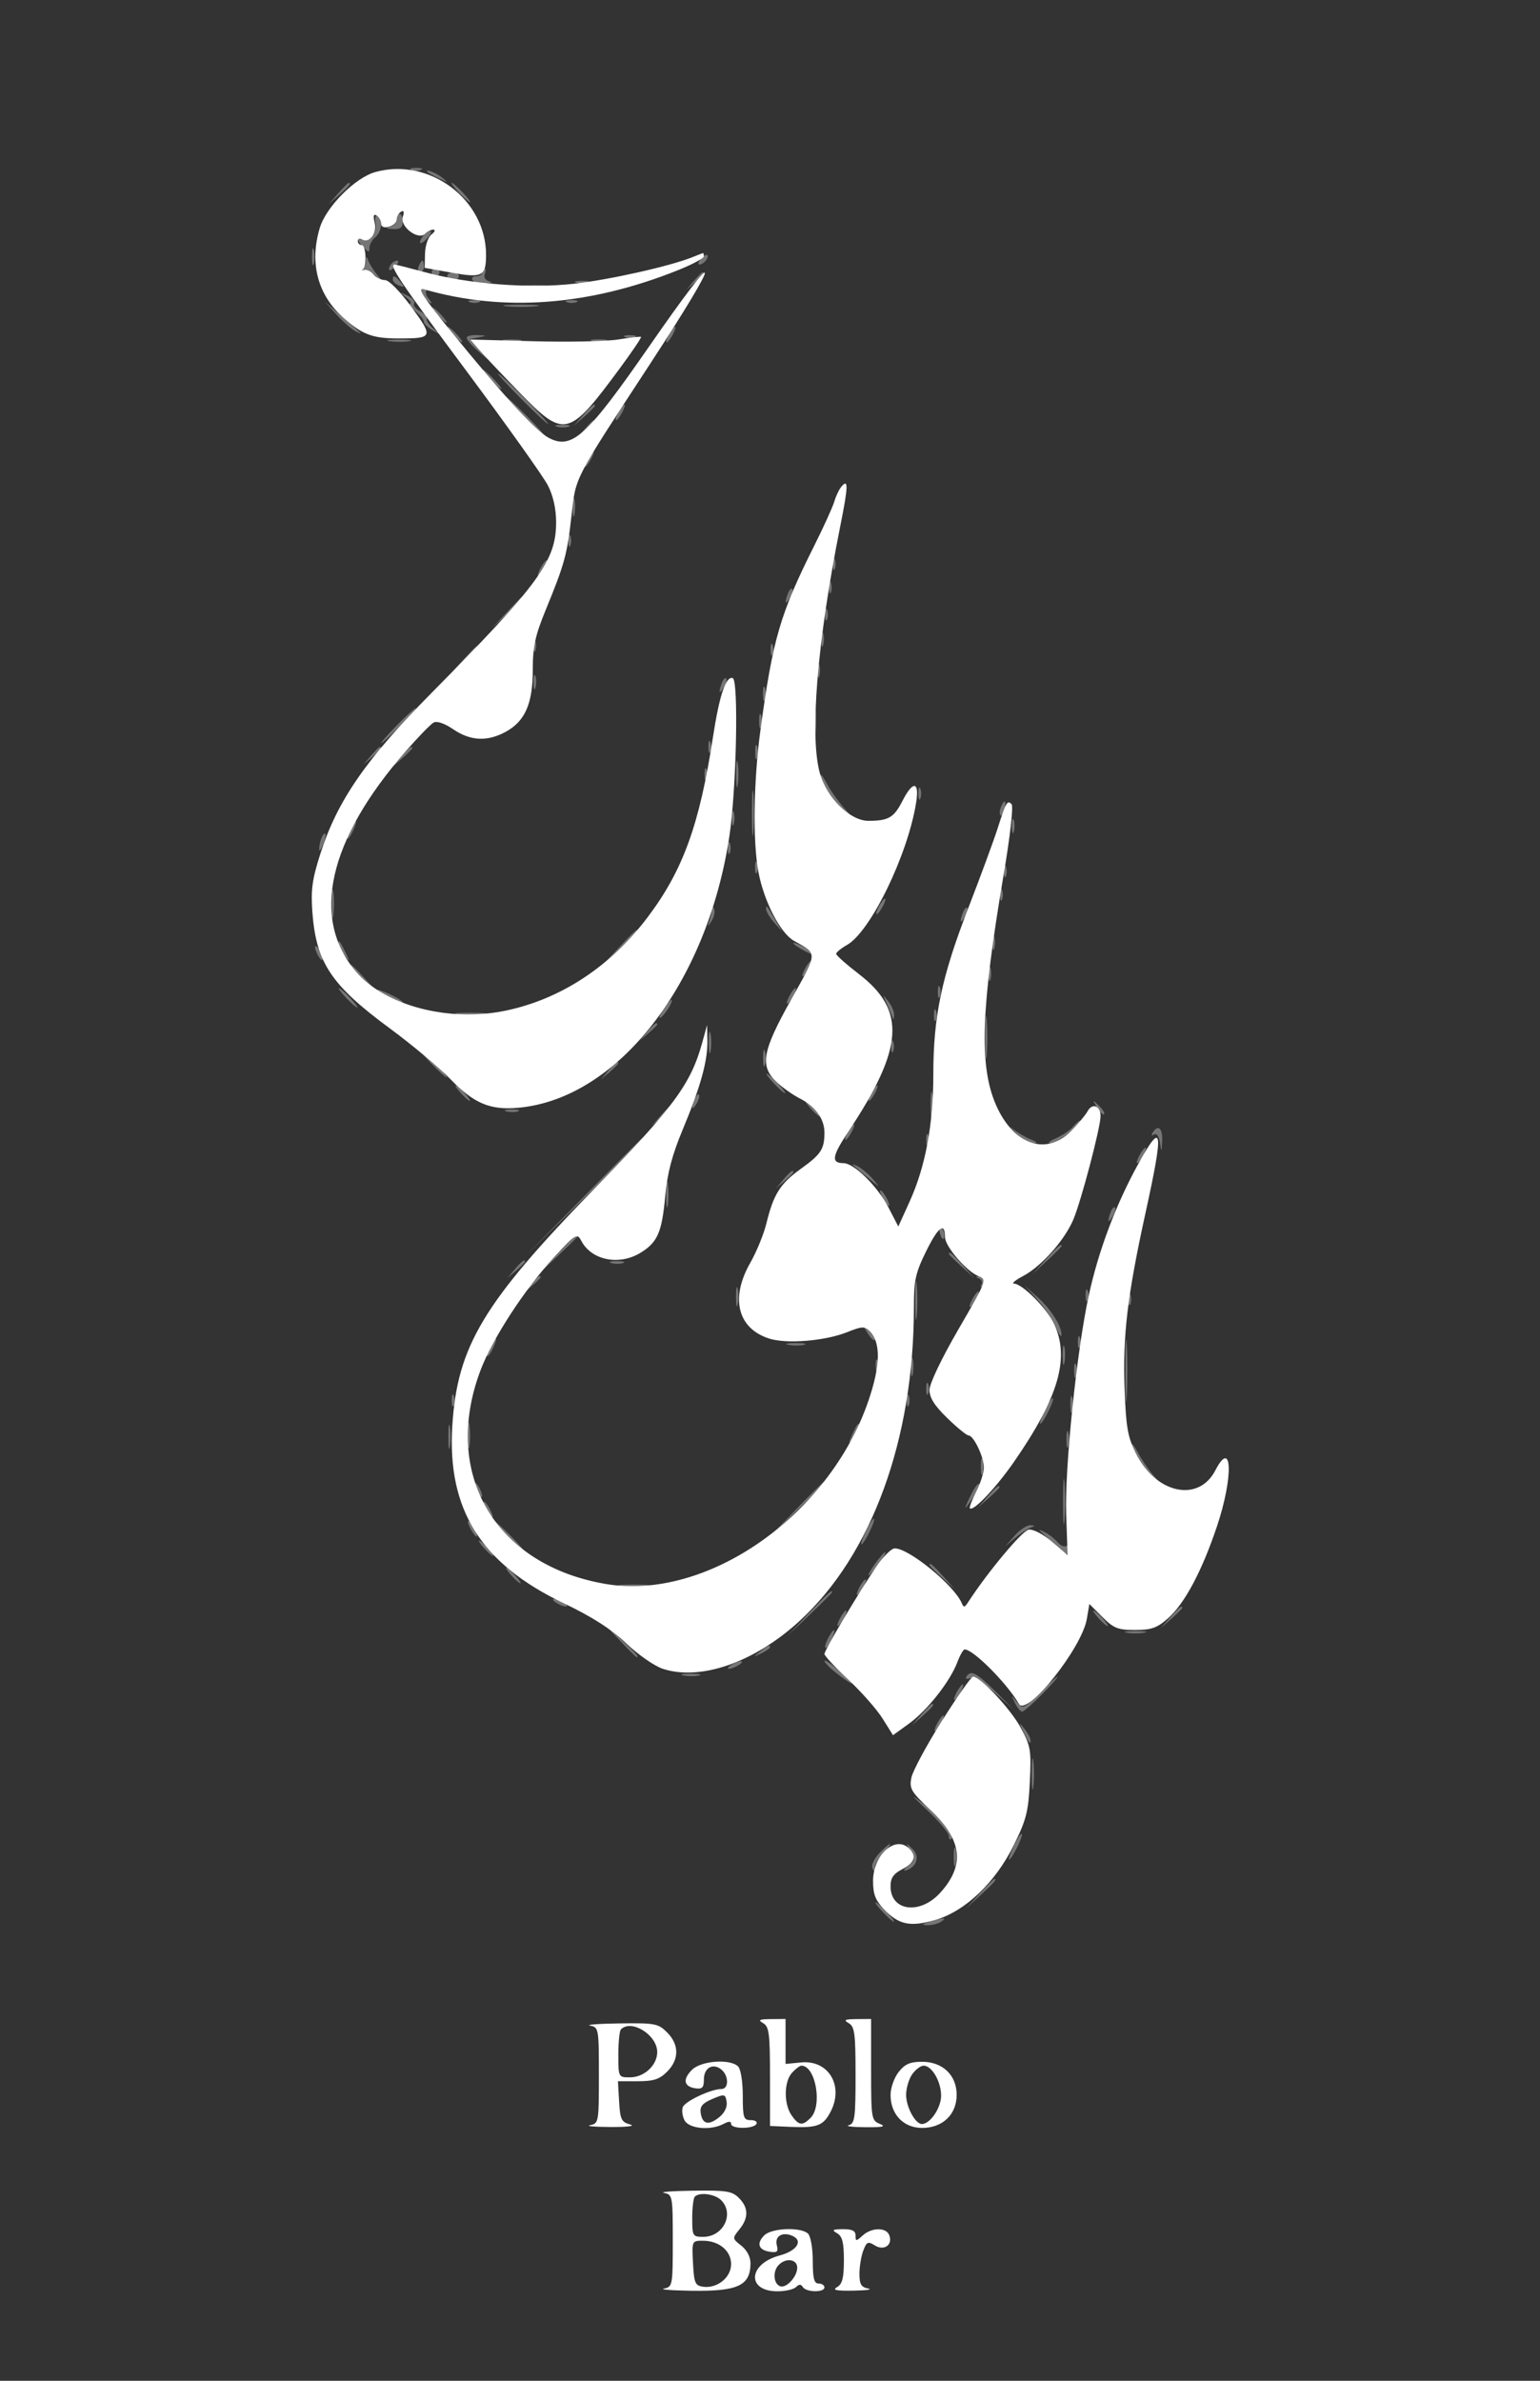 <svg xmlns="http://www.w3.org/2000/svg" width="396" height="612" viewBox="0 0 396 612" version="1.1"><rect x="0" y="0" width="396" height="612" fill="#333333" stroke="none"/><path d="M 105.750 43.662 C 106.438 43.940, 107.563 43.940, 108.250 43.662 C 108.938 43.385, 108.375 43.158, 107 43.158 C 105.625 43.158, 105.063 43.385, 105.750 43.662 M 110.083 44.365 C 110.313 44.565, 111.625 45.265, 113 45.920 C 115.357 47.042, 115.389 47.022, 113.559 45.555 C 111.966 44.279, 108.711 43.164, 110.083 44.365 M 86.924 49.750 L 84.500 52.500 87.250 50.076 C 89.820 47.810, 90.459 47, 89.674 47 C 89.495 47, 88.258 48.237, 86.924 49.750 M 118 49.500 C 119.292 50.875, 120.574 52, 120.849 52 C 121.124 52, 120.292 50.875, 119 49.500 C 117.708 48.125, 116.426 47, 116.151 47 C 115.876 47, 116.708 48.125, 118 49.500 M 96.560 57.359 C 97.028 59.937, 94.781 62.601, 93.044 61.527 C 91.489 60.566, 91.782 61.925, 93.500 63.643 C 94.786 64.929, 95 64.937, 95 63.694 C 95 62.897, 95.675 61.685, 96.500 61 C 98.175 59.610, 98.503 56.429, 97.063 55.539 C 96.539 55.215, 96.317 56.020, 96.560 57.359 M 102 56.427 C 102 57.211, 101.213 58.059, 100.250 58.311 C 99.080 58.616, 99.341 58.806, 101.036 58.884 C 102.943 58.971, 103.571 58.505, 103.571 57 C 103.571 55.900, 103.218 55, 102.786 55 C 102.354 55, 102 55.642, 102 56.427 M 109.183 60.217 C 108.532 60.867, 108 61.792, 108 62.271 C 108 62.751, 108.729 62.414, 109.619 61.524 C 110.510 60.633, 111.042 59.709, 110.802 59.469 C 110.563 59.229, 109.834 59.566, 109.183 60.217 M 80.232 66 C 80.232 67.925, 80.438 68.713, 80.689 67.750 C 80.941 66.787, 80.941 65.213, 80.689 64.250 C 80.438 63.288, 80.232 64.075, 80.232 66 M 180.211 66.601 C 179.501 67.370, 179.362 68, 179.902 68 C 180.940 68, 182.443 66.098, 181.850 65.534 C 181.658 65.351, 180.920 65.831, 180.211 66.601 M 94.079 67.167 C 94.036 68.083, 93.539 69.062, 92.975 69.342 C 92.411 69.621, 92.524 69.717, 93.225 69.555 C 93.926 69.394, 95.400 69.990, 96.500 70.880 C 98.430 72.443, 98.443 72.430, 96.880 70.500 C 95.990 69.400, 95.013 67.825, 94.709 67 C 94.257 65.768, 94.144 65.798, 94.079 67.167 M 100.459 68.067 C 99.433 69.727, 100.354 69.957, 101.789 68.399 C 102.499 67.630, 102.638 67, 102.098 67 C 101.559 67, 100.821 67.480, 100.459 68.067 M 107.638 68.500 C 107.322 69.325, 107.499 70, 108.031 70 C 108.564 70, 109 69.325, 109 68.500 C 109 67.675, 108.823 67, 108.607 67 C 108.391 67, 107.955 67.675, 107.638 68.500 M 111 70 C 111 70.550, 111.450 71, 112 71 C 112.550 71, 113 70.550, 113 70 C 113 69.450, 112.550 69, 112 69 C 111.450 69, 111 69.450, 111 70 M 124 70 C 124 70.550, 123.298 71, 122.441 71 C 121.584 71, 121.160 71.450, 121.500 72 C 121.840 72.550, 123.329 72.948, 124.809 72.884 C 126.397 72.816, 126.805 72.585, 125.805 72.321 C 124.821 72.062, 124.342 71.272, 124.662 70.437 C 124.966 69.647, 124.941 69, 124.607 69 C 124.273 69, 124 69.450, 124 70 M 115 71 C 115 71.550, 115.675 72, 116.500 72 C 117.325 72, 118 71.550, 118 71 C 118 70.450, 117.325 70, 116.500 70 C 115.675 70, 115 70.450, 115 71 M 178.405 72.250 L 176.500 74.500 178.750 72.595 C 180.864 70.805, 181.455 70, 180.655 70 C 180.465 70, 179.453 71.013, 178.405 72.250 M 101 71.893 C 101 72.384, 101.739 73.069, 102.641 73.416 C 104.014 73.943, 104.076 73.796, 103.019 72.523 C 101.579 70.788, 101 70.607, 101 71.893 M 148.269 72.693 C 149.242 72.947, 150.592 72.930, 151.269 72.656 C 151.946 72.382, 151.150 72.175, 149.500 72.195 C 147.850 72.215, 147.296 72.439, 148.269 72.693 M 135.264 73.718 C 136.784 73.947, 139.034 73.941, 140.264 73.704 C 141.494 73.467, 140.250 73.279, 137.500 73.286 C 134.750 73.294, 133.744 73.488, 135.264 73.718 M 108.500 76 C 110.509 78.220, 111.890 78.777, 110.131 76.658 C 109.519 75.920, 109.313 75.020, 109.675 74.658 C 110.037 74.296, 109.514 74, 108.512 74 C 106.753 74, 106.753 74.070, 108.500 76 M 104.441 76.445 C 105.509 77.300, 105.959 78.015, 105.441 78.033 C 104.924 78.052, 105.532 78.927, 106.794 79.979 C 108.056 81.031, 109.038 82.254, 108.978 82.696 C 108.917 83.138, 109.910 84.112, 111.184 84.859 C 113.433 86.180, 113.442 86.171, 111.500 84.539 C 110.400 83.615, 109.608 82.454, 109.740 81.959 C 109.872 81.465, 109.072 80.574, 107.962 79.980 C 106.852 79.386, 106.194 78.495, 106.500 78 C 106.806 77.505, 106.031 76.603, 104.778 75.995 C 102.596 74.936, 102.582 74.955, 104.441 76.445 M 120.750 77.662 C 121.438 77.940, 122.563 77.940, 123.250 77.662 C 123.938 77.385, 123.375 77.158, 122 77.158 C 120.625 77.158, 120.063 77.385, 120.750 77.662 M 145.750 77.662 C 146.438 77.940, 147.563 77.940, 148.250 77.662 C 148.938 77.385, 148.375 77.158, 147 77.158 C 145.625 77.158, 145.063 77.385, 145.750 77.662 M 86.502 80.836 C 88.151 82.671, 90.400 84.638, 91.500 85.208 C 92.600 85.778, 93.050 85.851, 92.500 85.370 C 91.950 84.888, 89.701 82.921, 87.502 80.997 L 83.504 77.500 86.502 80.836 M 130.250 78.728 C 132.313 78.944, 135.688 78.944, 137.750 78.728 C 139.813 78.513, 138.125 78.336, 134 78.336 C 129.875 78.336, 128.188 78.513, 130.250 78.728 M 112.500 81 C 113.495 82.100, 114.535 83, 114.810 83 C 115.085 83, 114.495 82.100, 113.500 81 C 112.505 79.900, 111.465 79, 111.190 79 C 110.915 79, 111.505 79.900, 112.500 81 M 116.500 86 C 117.495 87.100, 118.535 88, 118.810 88 C 119.085 88, 118.495 87.100, 117.500 86 C 116.505 84.900, 115.465 84, 115.190 84 C 114.915 84, 115.505 84.900, 116.500 86 M 172 86 C 171.411 87.100, 171.155 88, 171.430 88 C 171.705 88, 172.411 87.100, 173 86 C 173.589 84.900, 173.845 84, 173.570 84 C 173.295 84, 172.589 84.900, 172 86 M 120 86.826 C 120 87.280, 121.237 88.742, 122.750 90.076 L 125.500 92.500 123.153 89.832 L 120.806 87.165 123.153 86.718 C 125.285 86.313, 125.249 86.260, 122.750 86.136 C 121.237 86.061, 120 86.372, 120 86.826 M 160.750 86.662 C 161.438 86.940, 162.563 86.940, 163.250 86.662 C 163.938 86.385, 163.375 86.158, 162 86.158 C 160.625 86.158, 160.063 86.385, 160.750 86.662 M 100.264 87.718 C 101.784 87.947, 104.034 87.941, 105.264 87.704 C 106.494 87.467, 105.250 87.279, 102.500 87.286 C 99.750 87.294, 98.744 87.488, 100.264 87.718 M 129.762 87.707 C 131.006 87.946, 132.806 87.937, 133.762 87.687 C 134.718 87.437, 133.700 87.241, 131.500 87.252 C 129.300 87.263, 128.518 87.468, 129.762 87.707 M 152.250 87.689 C 153.213 87.941, 154.787 87.941, 155.750 87.689 C 156.713 87.438, 155.925 87.232, 154 87.232 C 152.075 87.232, 151.287 87.438, 152.250 87.689 M 126 97.500 C 127.292 98.875, 128.574 100, 128.849 100 C 129.124 100, 128.292 98.875, 127 97.500 C 125.708 96.125, 124.426 95, 124.151 95 C 123.876 95, 124.708 96.125, 126 97.500 M 134 102.500 C 137.543 106.075, 140.667 109, 140.942 109 C 141.217 109, 138.543 106.075, 135 102.500 C 131.457 98.925, 128.333 96, 128.058 96 C 127.783 96, 130.457 98.925, 134 102.500 M 134.500 107 C 137.209 109.750, 139.650 112, 139.925 112 C 140.200 112, 138.209 109.750, 135.500 107 C 132.791 104.250, 130.350 102, 130.075 102 C 129.800 102, 131.791 104.250, 134.500 107 M 149.924 106.750 L 147.500 109.500 150.250 107.076 C 151.762 105.742, 153 104.505, 153 104.326 C 153 103.541, 152.190 104.180, 149.924 106.750 M 159 106 C 158.411 107.100, 158.155 108, 158.430 108 C 158.705 108, 159.411 107.100, 160 106 C 160.589 104.900, 160.845 104, 160.570 104 C 160.295 104, 159.589 104.900, 159 106 M 150.405 110.250 L 148.500 112.500 150.750 110.595 C 151.988 109.547, 153 108.535, 153 108.345 C 153 107.545, 152.195 108.136, 150.405 110.250 M 143.269 109.693 C 144.242 109.947, 145.592 109.930, 146.269 109.656 C 146.946 109.382, 146.150 109.175, 144.500 109.195 C 142.850 109.215, 142.296 109.439, 143.269 109.693 M 151 118 C 150.411 119.100, 150.155 120, 150.430 120 C 150.705 120, 151.411 119.100, 152 118 C 152.589 116.900, 152.845 116, 152.570 116 C 152.295 116, 151.589 116.900, 151 118 M 147.252 130.500 C 147.263 132.700, 147.468 133.482, 147.707 132.238 C 147.946 130.994, 147.937 129.194, 147.687 128.238 C 147.437 127.282, 147.241 128.300, 147.252 130.500 M 146.158 139 C 146.158 140.375, 146.385 140.938, 146.662 140.250 C 146.940 139.563, 146.940 138.438, 146.662 137.750 C 146.385 137.063, 146.158 137.625, 146.158 139 M 214.158 145 C 214.158 146.375, 214.385 146.938, 214.662 146.250 C 214.940 145.563, 214.940 144.438, 214.662 143.750 C 214.385 143.063, 214.158 143.625, 214.158 145 M 139 146 C 138.411 147.100, 138.155 148, 138.430 148 C 138.705 148, 139.411 147.100, 140 146 C 140.589 144.900, 140.845 144, 140.570 144 C 140.295 144, 139.589 144.900, 139 146 M 213.158 151 C 213.158 152.375, 213.385 152.938, 213.662 152.250 C 213.940 151.563, 213.940 150.438, 213.662 149.750 C 213.385 149.063, 213.158 149.625, 213.158 151 M 202.624 152.539 C 201.659 155.053, 201.943 155.702, 203.122 153.675 C 203.706 152.671, 203.973 151.639, 203.715 151.382 C 203.458 151.124, 202.966 151.645, 202.624 152.539 M 130.453 157.250 L 126.500 161.500 130.750 157.547 C 133.088 155.373, 135 153.460, 135 153.297 C 135 152.540, 134.129 153.298, 130.453 157.250 M 212.158 158 C 212.158 159.375, 212.385 159.938, 212.662 159.250 C 212.940 158.563, 212.940 157.438, 212.662 156.750 C 212.385 156.063, 212.158 156.625, 212.158 158 M 211.195 164.500 C 211.215 166.150, 211.439 166.704, 211.693 165.731 C 211.947 164.758, 211.930 163.408, 211.656 162.731 C 211.382 162.054, 211.175 162.850, 211.195 164.500 M 137.158 166 C 137.158 167.375, 137.385 167.938, 137.662 167.250 C 137.940 166.563, 137.940 165.438, 137.662 164.750 C 137.385 164.063, 137.158 164.625, 137.158 166 M 198.158 167 C 198.158 168.375, 198.385 168.938, 198.662 168.250 C 198.940 167.563, 198.940 166.438, 198.662 165.750 C 198.385 165.063, 198.158 165.625, 198.158 167 M 119.437 169.250 L 116.500 172.500 119.750 169.563 C 121.537 167.948, 123 166.485, 123 166.313 C 123 165.540, 122.175 166.221, 119.437 169.250 M 210.195 172.500 C 210.215 174.150, 210.439 174.704, 210.693 173.731 C 210.947 172.758, 210.930 171.408, 210.656 170.731 C 210.382 170.054, 210.175 170.850, 210.195 172.500 M 137.195 175.500 C 137.215 177.150, 137.439 177.704, 137.693 176.731 C 137.947 175.758, 137.930 174.408, 137.656 173.731 C 137.382 173.054, 137.175 173.850, 137.195 175.500 M 185.624 175.539 C 184.659 178.053, 184.943 178.702, 186.122 176.675 C 186.706 175.671, 186.973 174.639, 186.715 174.382 C 186.458 174.124, 185.966 174.645, 185.624 175.539 M 196.195 178.500 C 196.215 180.150, 196.439 180.704, 196.693 179.731 C 196.947 178.758, 196.930 177.408, 196.656 176.731 C 196.382 176.054, 196.175 176.850, 196.195 178.500 M 209.320 185 C 209.320 188.575, 209.502 190.037, 209.723 188.250 C 209.945 186.463, 209.945 183.537, 209.723 181.750 C 209.502 179.963, 209.320 181.425, 209.320 185 M 102 186.500 C 99.571 188.975, 97.809 191, 98.084 191 C 98.359 191, 100.571 188.975, 103 186.500 C 105.429 184.025, 107.191 182, 106.916 182 C 106.641 182, 104.429 184.025, 102 186.500 M 195.195 185.500 C 195.215 187.150, 195.439 187.704, 195.693 186.731 C 195.947 185.758, 195.930 184.408, 195.656 183.731 C 195.382 183.054, 195.175 183.850, 195.195 185.500 M 182.158 192 C 182.158 193.375, 182.385 193.938, 182.662 193.250 C 182.940 192.563, 182.940 191.438, 182.662 190.750 C 182.385 190.063, 182.158 190.625, 182.158 192 M 194.195 193.500 C 194.215 195.150, 194.439 195.704, 194.693 194.731 C 194.947 193.758, 194.930 192.408, 194.656 191.731 C 194.382 191.054, 194.175 191.850, 194.195 193.500 M 95.405 194.250 L 93.500 196.500 95.750 194.595 C 97.864 192.805, 98.455 192, 97.655 192 C 97.465 192, 96.453 193.012, 95.405 194.250 M 102.924 194.750 L 100.500 197.500 103.250 195.076 C 104.763 193.742, 106 192.505, 106 192.326 C 106 191.541, 105.190 192.180, 102.924 194.750 M 189.300 199 C 189.300 202.025, 189.487 203.262, 189.716 201.750 C 189.945 200.238, 189.945 197.762, 189.716 196.250 C 189.487 194.738, 189.300 195.975, 189.300 199 M 181.158 199 C 181.158 200.375, 181.385 200.938, 181.662 200.250 C 181.940 199.563, 181.940 198.438, 181.662 197.750 C 181.385 197.063, 181.158 197.625, 181.158 199 M 211.040 199.300 C 210.955 200.994, 213.935 205.610, 216.655 207.996 L 219.500 210.493 216.869 207.496 C 215.422 205.848, 213.527 203.150, 212.659 201.500 C 211.791 199.850, 211.062 198.860, 211.040 199.300 M 193.360 209 C 193.360 214.225, 193.529 216.363, 193.735 213.750 C 193.941 211.137, 193.941 206.863, 193.735 204.250 C 193.529 201.637, 193.360 203.775, 193.360 209 M 236.158 204 C 236.158 205.375, 236.385 205.938, 236.662 205.250 C 236.940 204.563, 236.940 203.438, 236.662 202.750 C 236.385 202.063, 236.158 202.625, 236.158 204 M 257.345 207.543 C 257.019 208.392, 256.976 209.310, 257.249 209.583 C 257.523 209.856, 257.986 209.161, 258.279 208.040 C 258.903 205.657, 258.210 205.289, 257.345 207.543 M 188.195 210.500 C 188.215 212.150, 188.439 212.704, 188.693 211.731 C 188.947 210.758, 188.930 209.408, 188.656 208.731 C 188.382 208.054, 188.175 208.850, 188.195 210.500 M 260.195 212.500 C 260.215 214.150, 260.439 214.704, 260.693 213.731 C 260.947 212.758, 260.930 211.408, 260.656 210.731 C 260.382 210.054, 260.175 210.850, 260.195 212.500 M 89.954 213.086 C 89.340 214.233, 89.026 215.360, 89.257 215.590 C 89.487 215.820, 90.189 214.882, 90.816 213.504 C 92.194 210.480, 91.523 210.154, 89.954 213.086 M 82.624 215.539 C 82.281 216.432, 82.029 217.689, 82.063 218.332 C 82.098 218.974, 82.558 218.422, 83.085 217.105 C 83.612 215.787, 83.864 214.531, 83.645 214.312 C 83.426 214.093, 82.966 214.645, 82.624 215.539 M 187.158 218 C 187.158 219.375, 187.385 219.938, 187.662 219.250 C 187.940 218.563, 187.940 217.438, 187.662 216.750 C 187.385 216.063, 187.158 216.625, 187.158 218 M 194.158 223 C 194.158 224.375, 194.385 224.938, 194.662 224.250 C 194.940 223.563, 194.940 222.438, 194.662 221.750 C 194.385 221.063, 194.158 221.625, 194.158 223 M 258.158 224 C 258.158 225.375, 258.385 225.938, 258.662 225.250 C 258.940 224.563, 258.940 223.438, 258.662 222.750 C 258.385 222.063, 258.158 222.625, 258.158 224 M 85.310 232.500 C 85.315 235.800, 85.502 237.029, 85.725 235.232 C 85.947 233.435, 85.943 230.735, 85.715 229.232 C 85.486 227.729, 85.304 229.200, 85.310 232.500 M 257.158 230 C 257.158 231.375, 257.385 231.938, 257.662 231.250 C 257.940 230.563, 257.940 229.438, 257.662 228.750 C 257.385 228.063, 257.158 228.625, 257.158 230 M 226 233 C 225.411 234.100, 225.155 235, 225.430 235 C 225.705 235, 226.411 234.100, 227 233 C 227.589 231.900, 227.845 231, 227.570 231 C 227.295 231, 226.589 231.900, 226 233 M 183.079 233.668 C 183.036 234.311, 182.741 235.661, 182.424 236.668 C 181.877 238.409, 181.906 238.412, 182.995 236.712 C 183.626 235.729, 183.920 234.379, 183.650 233.712 C 183.295 232.837, 183.136 232.825, 183.079 233.668 M 197 233.723 C 197 234.303, 197.927 235.841, 199.059 237.139 L 201.119 239.500 199.362 236.500 C 197.050 232.552, 197 232.493, 197 233.723 M 247.624 234.539 C 246.659 237.053, 246.943 237.702, 248.122 235.675 C 248.706 234.671, 248.973 233.639, 248.715 233.382 C 248.458 233.124, 247.966 233.645, 247.624 234.539 M 159.453 243.250 L 155.500 247.500 159.750 243.547 C 162.088 241.373, 164 239.460, 164 239.297 C 164 238.540, 163.129 239.298, 159.453 243.250 M 255.195 242.500 C 255.215 244.150, 255.439 244.704, 255.693 243.731 C 255.947 242.758, 255.930 241.408, 255.656 240.731 C 255.382 240.054, 255.175 240.850, 255.195 242.500 M 87 242.642 C 87 243.179, 87.700 244.491, 88.555 245.559 C 90.022 247.389, 90.042 247.357, 88.920 245 C 87.462 241.939, 87 241.372, 87 242.642 M 204 242.449 C 204 242.724, 205.350 243.647, 207 244.500 C 208.650 245.353, 210 245.826, 210 245.551 C 210 245.276, 208.650 244.353, 207 243.500 C 205.350 242.647, 204 242.174, 204 242.449 M 81.031 243.500 C 81.031 244.050, 81.467 245.175, 82 246 C 82.533 246.825, 82.969 247.050, 82.969 246.500 C 82.969 245.950, 82.533 244.825, 82 244 C 81.467 243.175, 81.031 242.950, 81.031 243.500 M 207 249 C 206.411 250.100, 206.155 251, 206.430 251 C 206.705 251, 207.411 250.100, 208 249 C 208.589 247.900, 208.845 247, 208.570 247 C 208.295 247, 207.589 247.900, 207 249 M 90 248.313 C 90 248.485, 91.463 249.948, 93.250 251.563 L 96.500 254.500 93.563 251.250 C 90.825 248.221, 90 247.540, 90 248.313 M 254.195 250.500 C 254.215 252.150, 254.439 252.704, 254.693 251.731 C 254.947 250.758, 254.930 249.408, 254.656 248.731 C 254.382 248.054, 254.175 248.850, 254.195 250.500 M 241.158 255 C 241.158 256.375, 241.385 256.938, 241.662 256.250 C 241.940 255.563, 241.940 254.438, 241.662 253.750 C 241.385 253.063, 241.158 253.625, 241.158 255 M 89 256.500 C 90.292 257.875, 91.574 259, 91.849 259 C 92.124 259, 91.292 257.875, 90 256.500 C 88.708 255.125, 87.426 254, 87.151 254 C 86.876 254, 87.708 255.125, 89 256.500 M 97 254.490 C 97 255.175, 103.123 258.210, 103.580 257.753 C 103.797 257.536, 102.406 256.610, 100.487 255.695 C 98.569 254.781, 97 254.239, 97 254.490 M 203 256 C 202.411 257.100, 202.155 258, 202.430 258 C 202.705 258, 203.411 257.100, 204 256 C 204.589 254.900, 204.845 254, 204.570 254 C 204.295 254, 203.589 254.900, 203 256 M 227.810 257.500 C 228.316 258.600, 228.980 260.175, 229.286 261 C 229.766 262.296, 229.853 262.288, 229.921 260.941 C 229.964 260.084, 229.300 258.509, 228.445 257.441 C 226.915 255.531, 226.904 255.532, 227.810 257.500 M 170.511 259.623 C 169.566 261.066, 169.287 261.941, 169.891 261.567 C 171.045 260.854, 173.374 257, 172.650 257 C 172.419 257, 171.457 258.180, 170.511 259.623 M 253.355 266.500 C 253.352 271.450, 253.521 273.601, 253.731 271.280 C 253.940 268.959, 253.943 264.909, 253.736 262.280 C 253.530 259.651, 253.358 261.550, 253.355 266.500 M 240.158 261 C 240.158 262.375, 240.385 262.938, 240.662 262.250 C 240.940 261.563, 240.940 260.438, 240.662 259.750 C 240.385 259.063, 240.158 259.625, 240.158 261 M 117.750 260.723 C 119.537 260.945, 122.463 260.945, 124.250 260.723 C 126.037 260.502, 124.575 260.320, 121 260.320 C 117.425 260.320, 115.963 260.502, 117.750 260.723 M 166.405 265.250 L 164.500 267.500 166.750 265.595 C 167.988 264.547, 169 263.535, 169 263.345 C 169 262.545, 168.195 263.136, 166.405 265.250 M 182.272 268 C 182.272 270.475, 182.467 271.488, 182.706 270.250 C 182.944 269.012, 182.944 266.988, 182.706 265.750 C 182.467 264.512, 182.272 265.525, 182.272 268 M 229.158 269 C 229.158 270.375, 229.385 270.938, 229.662 270.250 C 229.940 269.563, 229.940 268.438, 229.662 267.750 C 229.385 267.063, 229.158 267.625, 229.158 269 M 196.232 272 C 196.232 273.925, 196.438 274.712, 196.689 273.750 C 196.941 272.788, 196.941 271.212, 196.689 270.250 C 196.438 269.288, 196.232 270.075, 196.232 272 M 111 273.500 C 112.866 275.425, 114.617 277, 114.892 277 C 115.167 277, 113.866 275.425, 112 273.500 C 110.134 271.575, 108.383 270, 108.108 270 C 107.833 270, 109.134 271.575, 111 273.500 M 156.405 275.250 L 154.500 277.500 156.750 275.595 C 157.988 274.547, 159 273.535, 159 273.345 C 159 272.545, 158.195 273.136, 156.405 275.250 M 199 278.500 C 200.292 279.875, 201.574 281, 201.849 281 C 202.124 281, 201.292 279.875, 200 278.500 C 198.708 277.125, 197.426 276, 197.151 276 C 196.876 276, 197.708 277.125, 199 278.500 M 118.500 281 C 119.495 282.100, 120.535 283, 120.810 283 C 121.085 283, 120.495 282.100, 119.500 281 C 118.505 279.900, 117.465 279, 117.190 279 C 116.915 279, 117.505 279.900, 118.500 281 M 224 281 C 223.411 282.100, 223.155 283, 223.430 283 C 223.705 283, 224.411 282.100, 225 281 C 225.589 279.900, 225.845 279, 225.570 279 C 225.295 279, 224.589 279.900, 224 281 M 239.300 284 C 239.300 287.025, 239.487 288.262, 239.716 286.750 C 239.945 285.238, 239.945 282.762, 239.716 281.250 C 239.487 279.738, 239.300 280.975, 239.300 284 M 178.624 282.539 C 177.659 285.053, 177.943 285.702, 179.122 283.675 C 179.706 282.671, 179.973 281.639, 179.715 281.382 C 179.458 281.124, 178.966 281.645, 178.624 282.539 M 208.500 285 C 209.495 286.100, 210.535 287, 210.810 287 C 211.085 287, 210.495 286.100, 209.500 285 C 208.505 283.900, 207.465 283, 207.190 283 C 206.915 283, 207.505 283.900, 208.500 285 M 282.100 284.705 C 282.829 285.917, 283.640 286.694, 283.903 286.431 C 284.166 286.168, 283.570 285.176, 282.579 284.226 C 280.857 282.577, 280.835 282.598, 282.100 284.705 M 169.924 286.750 L 167.500 289.500 170.250 287.076 C 172.820 284.810, 173.459 284, 172.674 284 C 172.495 284, 171.258 285.238, 169.924 286.750 M 130.269 285.693 C 131.242 285.947, 132.592 285.930, 133.269 285.656 C 133.946 285.382, 133.150 285.175, 131.500 285.195 C 129.850 285.215, 129.296 285.439, 130.269 285.693 M 261.218 291.250 C 262.765 292.762, 264.812 293.971, 265.766 293.937 C 266.960 293.893, 266.721 293.563, 265.001 292.877 C 263.626 292.328, 261.579 291.119, 260.452 290.190 C 259.326 289.260, 259.670 289.738, 261.218 291.250 M 275.873 289.653 C 275.118 290.563, 273.151 291.895, 271.500 292.614 C 269.691 293.403, 269.188 293.937, 270.234 293.961 C 271.791 293.996, 279.384 288.100, 277.872 288.029 C 277.527 288.013, 276.627 288.744, 275.873 289.653 M 218 291 C 217.411 292.100, 217.155 293, 217.430 293 C 217.705 293, 218.411 292.100, 219 291 C 219.589 289.900, 219.845 289, 219.570 289 C 219.295 289, 218.589 289.900, 218 291 M 296.405 291.155 C 295.978 291.844, 296.129 292.039, 296.777 291.638 C 297.433 291.233, 298.030 292.064, 298.282 293.733 C 298.675 296.329, 298.710 296.299, 298.850 293.250 C 298.999 290.015, 297.763 288.956, 296.405 291.155 M 150.988 306.750 L 135.500 322.500 151.250 307.012 C 159.912 298.494, 167 291.406, 167 291.262 C 167 290.548, 165.376 292.118, 150.988 306.750 M 238.158 293 C 238.158 294.375, 238.385 294.938, 238.662 294.250 C 238.940 293.563, 238.940 292.438, 238.662 291.750 C 238.385 291.063, 238.158 291.625, 238.158 293 M 293 297 C 292.411 298.100, 292.155 299, 292.430 299 C 292.705 299, 293.411 298.100, 294 297 C 294.589 295.900, 294.845 295, 294.570 295 C 294.295 295, 293.589 295.900, 293 297 M 219.500 299.643 C 220.050 300.131, 221.847 301.648, 223.493 303.015 C 226.380 305.412, 226.416 305.417, 224.504 303.157 C 223.414 301.869, 221.617 300.351, 220.511 299.785 C 219.405 299.219, 218.950 299.155, 219.500 299.643 M 201.405 303.250 L 199.500 305.500 201.750 303.595 C 202.988 302.547, 204 301.535, 204 301.345 C 204 300.545, 203.195 301.136, 201.405 303.250 M 171.300 307 C 171.300 310.025, 171.487 311.262, 171.716 309.750 C 171.945 308.238, 171.945 305.762, 171.716 304.250 C 171.487 302.738, 171.300 303.975, 171.300 307 M 227 308 C 227.589 309.100, 228.295 310, 228.570 310 C 228.845 310, 228.589 309.100, 228 308 C 227.411 306.900, 226.705 306, 226.430 306 C 226.155 306, 226.411 306.900, 227 308 M 285.624 311.539 C 284.659 314.053, 284.943 314.702, 286.122 312.675 C 286.706 311.671, 286.973 310.639, 286.715 310.382 C 286.458 310.124, 285.966 310.645, 285.624 311.539 M 241.731 317.080 C 242.085 318.432, 242.538 318.886, 242.788 318.137 C 243.028 317.415, 242.750 316.350, 242.168 315.768 C 241.426 315.026, 241.296 315.417, 241.731 317.080 M 143.462 322.250 L 138.500 327.500 143.750 322.538 C 148.628 317.926, 149.459 317, 148.712 317 C 148.554 317, 146.192 319.363, 143.462 322.250 M 268.946 323.750 L 265.500 327.500 269.250 324.054 C 271.313 322.158, 273 320.471, 273 320.304 C 273 319.540, 272.154 320.260, 268.946 323.750 M 244 322.313 C 244 322.485, 245.463 323.948, 247.250 325.563 L 250.500 328.500 247.563 325.250 C 244.825 322.221, 244 321.540, 244 322.313 M 132.405 326.250 L 130.500 328.500 132.750 326.595 C 133.988 325.547, 135 324.535, 135 324.345 C 135 323.545, 134.195 324.136, 132.405 326.250 M 157.269 324.693 C 158.242 324.947, 159.592 324.930, 160.269 324.656 C 160.946 324.382, 160.150 324.175, 158.500 324.195 C 156.850 324.215, 156.296 324.439, 157.269 324.693 M 235.343 334.500 C 235.346 338.900, 235.522 340.576, 235.733 338.224 C 235.945 335.872, 235.942 332.272, 235.727 330.224 C 235.512 328.176, 235.339 330.100, 235.343 334.500 M 136.405 330.250 L 134.500 332.500 136.750 330.595 C 137.988 329.547, 139 328.535, 139 328.345 C 139 327.545, 138.195 328.136, 136.405 330.250 M 251.756 328.664 C 252.447 328.943, 252.715 329.652, 252.352 330.240 C 251.958 330.877, 252.164 331.017, 252.862 330.585 C 254.239 329.735, 253.412 327.965, 251.691 328.079 C 250.839 328.135, 250.857 328.302, 251.756 328.664 M 189.252 333.500 C 189.263 335.700, 189.468 336.482, 189.707 335.238 C 189.946 333.994, 189.937 332.194, 189.687 331.238 C 189.437 330.282, 189.241 331.300, 189.252 333.500 M 266.697 334.002 C 268.456 335.926, 270.576 339.075, 271.408 341 C 272.241 342.925, 272.939 343.915, 272.961 343.200 C 273.029 340.936, 270.294 336.604, 266.839 333.502 L 263.500 330.504 266.697 334.002 M 279.158 333 C 279.158 334.375, 279.385 334.938, 279.662 334.250 C 279.940 333.563, 279.940 332.438, 279.662 331.750 C 279.385 331.063, 279.158 331.625, 279.158 333 M 250 334 C 249.411 335.100, 249.155 336, 249.430 336 C 249.705 336, 250.411 335.100, 251 334 C 251.589 332.900, 251.845 332, 251.570 332 C 251.295 332, 250.589 332.900, 250 334 M 290.158 334 C 290.158 335.375, 290.385 335.938, 290.662 335.250 C 290.940 334.563, 290.940 333.438, 290.662 332.750 C 290.385 332.063, 290.158 332.625, 290.158 334 M 289.389 352.500 C 289.390 359.650, 289.550 362.444, 289.742 358.708 C 289.935 354.973, 289.934 349.123, 289.739 345.708 C 289.545 342.294, 289.387 345.350, 289.389 352.500 M 223.100 342.705 C 223.829 343.917, 224.640 344.694, 224.903 344.431 C 225.166 344.168, 224.570 343.176, 223.579 342.226 C 221.857 340.577, 221.835 340.598, 223.100 342.705 M 277.158 345 C 277.158 346.375, 277.385 346.938, 277.662 346.250 C 277.940 345.563, 277.940 344.438, 277.662 343.750 C 277.385 343.063, 277.158 343.625, 277.158 345 M 125.954 346.086 C 125.340 347.233, 125.026 348.360, 125.257 348.590 C 125.487 348.820, 126.189 347.882, 126.816 346.504 C 128.194 343.480, 127.523 343.154, 125.954 346.086 M 202.762 345.707 C 204.006 345.946, 205.806 345.937, 206.762 345.687 C 207.718 345.437, 206.700 345.241, 204.500 345.252 C 202.300 345.263, 201.518 345.468, 202.762 345.707 M 273.252 348.500 C 273.263 350.700, 273.468 351.482, 273.707 350.238 C 273.946 348.994, 273.937 347.194, 273.687 346.238 C 273.437 345.282, 273.241 346.300, 273.252 348.500 M 234.252 351.500 C 234.263 353.700, 234.468 354.482, 234.707 353.238 C 234.946 351.994, 234.937 350.194, 234.687 349.238 C 234.437 348.282, 234.241 349.300, 234.252 351.500 M 225.158 351 C 225.158 352.375, 225.385 352.938, 225.662 352.250 C 225.940 351.563, 225.940 350.438, 225.662 349.750 C 225.385 349.063, 225.158 349.625, 225.158 351 M 276.195 352.500 C 276.215 354.150, 276.439 354.704, 276.693 353.731 C 276.947 352.758, 276.930 351.408, 276.656 350.731 C 276.382 350.054, 276.175 350.850, 276.195 352.500 M 238.158 357 C 238.158 358.375, 238.385 358.938, 238.662 358.250 C 238.940 357.563, 238.940 356.438, 238.662 355.750 C 238.385 355.063, 238.158 355.625, 238.158 357 M 116.158 360 C 116.158 361.375, 116.385 361.938, 116.662 361.250 C 116.940 360.563, 116.940 359.438, 116.662 358.750 C 116.385 358.063, 116.158 358.625, 116.158 360 M 233.158 360 C 233.158 361.375, 233.385 361.938, 233.662 361.250 C 233.940 360.563, 233.940 359.438, 233.662 358.750 C 233.385 358.063, 233.158 358.625, 233.158 360 M 275.232 361 C 275.232 362.925, 275.438 363.712, 275.689 362.750 C 275.941 361.788, 275.941 360.212, 275.689 359.250 C 275.438 358.288, 275.232 359.075, 275.232 361 M 268.695 362.513 C 267.781 364.431, 267.239 366, 267.490 366 C 268.175 366, 271.210 359.877, 270.753 359.420 C 270.536 359.203, 269.610 360.594, 268.695 362.513 M 120.300 369 C 120.300 372.025, 120.487 373.262, 120.716 371.750 C 120.945 370.238, 120.945 367.762, 120.716 366.250 C 120.487 364.738, 120.300 365.975, 120.300 369 M 115.286 369.500 C 115.294 372.250, 115.488 373.256, 115.718 371.736 C 115.947 370.216, 115.941 367.966, 115.704 366.736 C 115.467 365.506, 115.279 366.750, 115.286 369.500 M 219.144 368.750 C 218.053 371.300, 218.078 371.359, 219.484 369.559 C 220.318 368.491, 221 367.254, 221 366.809 C 221 365.289, 220.322 365.999, 219.144 368.750 M 274.232 370 C 274.232 371.925, 274.438 372.712, 274.689 371.750 C 274.941 370.788, 274.941 369.212, 274.689 368.250 C 274.438 367.288, 274.232 368.075, 274.232 370 M 291.040 371.300 C 290.960 372.908, 293.857 377.557, 296.148 379.495 L 298.500 381.486 296.372 378.993 C 295.201 377.622, 293.531 375.150, 292.662 373.500 C 291.792 371.850, 291.062 370.860, 291.040 371.300 M 252.232 377 C 252.232 378.925, 252.438 379.712, 252.689 378.750 C 252.941 377.788, 252.941 376.212, 252.689 375.250 C 252.438 374.288, 252.232 375.075, 252.232 377 M 273.360 386 C 273.360 391.225, 273.529 393.363, 273.735 390.750 C 273.941 388.137, 273.941 383.863, 273.735 381.250 C 273.529 378.637, 273.360 380.775, 273.360 386 M 122.031 381.500 C 122.031 382.050, 122.467 383.175, 123 384 C 123.533 384.825, 123.969 385.050, 123.969 384.500 C 123.969 383.950, 123.533 382.825, 123 382 C 122.467 381.175, 122.031 380.950, 122.031 381.500 M 204.473 388.250 L 197.500 395.500 204.750 388.527 C 211.484 382.050, 212.457 381, 211.723 381 C 211.571 381, 208.308 384.262, 204.473 388.250 M 249.945 383.746 C 247.686 388.253, 247.718 388.698, 250.050 385.208 C 251.260 383.398, 252.041 381.708, 251.787 381.454 C 251.533 381.200, 250.704 382.231, 249.945 383.746 M 253.924 384.750 L 251.500 387.500 254.250 385.076 C 255.762 383.742, 257 382.505, 257 382.326 C 257 381.541, 256.190 382.180, 253.924 384.750 M 125 388 C 125.589 389.100, 126.295 390, 126.570 390 C 126.845 390, 126.589 389.100, 126 388 C 125.411 386.900, 124.705 386, 124.430 386 C 124.155 386, 124.411 386.900, 125 388 M 222.695 393.513 C 221.781 395.431, 221.239 397, 221.490 397 C 222.175 397, 225.210 390.877, 224.753 390.420 C 224.536 390.203, 223.610 391.594, 222.695 393.513 M 121 393 C 121.589 394.100, 122.295 395, 122.570 395 C 122.845 395, 122.589 394.100, 122 393 C 121.411 391.900, 120.705 391, 120.430 391 C 120.155 391, 120.411 391.900, 121 393 M 130.500 395 C 132.648 397.200, 134.631 399, 134.906 399 C 135.181 399, 133.648 397.200, 131.500 395 C 129.352 392.800, 127.369 391, 127.094 391 C 126.819 391, 128.352 392.800, 130.500 395 M 260.924 394.750 L 258.500 397.500 261 395.377 C 262.375 394.210, 264.175 393.008, 265 392.706 C 266.284 392.237, 266.274 392.147, 264.924 392.079 C 264.058 392.036, 262.258 393.238, 260.924 394.750 M 267.500 393.635 C 268.050 394.119, 269.962 395.834, 271.750 397.445 C 274.391 399.825, 275 400.047, 275 398.628 C 275 397.668, 274.601 397.129, 274.113 397.430 C 273.626 397.731, 272.650 397.283, 271.946 396.434 C 271.241 395.585, 269.727 394.410, 268.582 393.823 C 267.437 393.236, 266.950 393.151, 267.500 393.635 M 124.500 398 C 125.495 399.100, 126.535 400, 126.810 400 C 127.085 400, 126.495 399.100, 125.500 398 C 124.505 396.900, 123.465 396, 123.190 396 C 122.915 396, 123.505 396.900, 124.500 398 M 225 402 C 223.825 403.650, 223.089 405, 223.364 405 C 223.639 405, 224.825 403.650, 226 402 C 227.175 400.350, 227.911 399, 227.636 399 C 227.361 399, 226.175 400.350, 225 402 M 239 402.313 C 239 402.485, 240.463 403.948, 242.250 405.563 L 245.500 408.500 242.563 405.250 C 239.825 402.221, 239 401.540, 239 402.313 M 131.500 405 C 132.495 406.100, 133.535 407, 133.810 407 C 134.085 407, 133.495 406.100, 132.500 405 C 131.505 403.900, 130.465 403, 130.190 403 C 129.915 403, 130.505 403.900, 131.500 405 M 221 408 C 220.411 409.100, 220.155 410, 220.430 410 C 220.705 410, 221.411 409.100, 222 408 C 222.589 406.900, 222.845 406, 222.570 406 C 222.295 406, 221.589 406.900, 221 408 M 159.750 407.723 C 161.537 407.945, 164.463 407.945, 166.250 407.723 C 168.037 407.502, 166.575 407.320, 163 407.320 C 159.425 407.320, 157.963 407.502, 159.750 407.723 M 207.966 414.750 L 202.500 420.500 208.250 415.034 C 211.412 412.028, 214 409.440, 214 409.284 C 214 408.542, 213.044 409.408, 207.966 414.750 M 143 412 C 143.825 412.533, 144.950 412.969, 145.500 412.969 C 146.050 412.969, 145.825 412.533, 145 412 C 144.175 411.467, 143.050 411.031, 142.500 411.031 C 141.950 411.031, 142.175 411.467, 143 412 M 300.924 415.750 L 298.500 418.500 301.250 416.076 C 302.762 414.742, 304 413.505, 304 413.326 C 304 412.541, 303.190 413.180, 300.924 415.750 M 216 416 C 215.411 417.100, 215.155 418, 215.430 418 C 215.705 418, 216.411 417.100, 217 416 C 217.589 414.900, 217.845 414, 217.570 414 C 217.295 414, 216.589 414.900, 216 416 M 282.500 416 C 283.495 417.100, 284.535 418, 284.810 418 C 285.085 418, 284.495 417.100, 283.500 416 C 282.505 414.900, 281.465 414, 281.190 414 C 280.915 414, 281.505 414.900, 282.500 416 M 158.958 421.250 C 161.410 423.863, 163.548 426, 163.708 426 C 164.459 426, 163.665 425.102, 159.250 420.958 L 154.500 416.500 158.958 421.250 M 212.954 421.086 C 212.340 422.233, 212.026 423.360, 212.257 423.590 C 212.487 423.820, 213.189 422.882, 213.816 421.504 C 215.194 418.480, 214.523 418.154, 212.954 421.086 M 289.750 419.706 C 290.988 419.944, 293.012 419.944, 294.250 419.706 C 295.488 419.467, 294.475 419.272, 292 419.272 C 289.525 419.272, 288.512 419.467, 289.750 419.706 M 195.441 424.555 C 193.577 426.049, 193.589 426.067, 195.750 425.020 C 196.988 424.420, 198 423.720, 198 423.465 C 198 422.700, 197.481 422.921, 195.441 424.555 M 212 426.967 C 212 427.404, 213.575 428.964, 215.500 430.432 C 217.425 431.900, 219 432.937, 219 432.735 C 219 432.533, 217.425 430.974, 215.500 429.269 C 213.575 427.565, 212 426.529, 212 426.967 M 188 428 C 187.175 428.533, 186.950 428.969, 187.500 428.969 C 188.050 428.969, 189.175 428.533, 190 428 C 190.825 427.467, 191.050 427.031, 190.500 427.031 C 189.950 427.031, 188.825 427.467, 188 428 M 175.762 430.707 C 177.006 430.946, 178.806 430.937, 179.762 430.687 C 180.718 430.437, 179.700 430.241, 177.500 430.252 C 175.300 430.263, 174.518 430.468, 175.762 430.707 M 248.507 430.989 C 248.163 431.546, 248.544 431.728, 249.382 431.407 C 250.270 431.066, 252.804 432.537, 255.684 435.066 L 260.500 439.296 255.808 434.648 C 251.049 429.933, 249.606 429.210, 248.507 430.989 M 267.254 435.217 C 263.146 439.325, 262.997 439.383, 261.463 437.467 C 259.941 435.564, 259.925 435.574, 260.980 437.750 C 261.580 438.988, 262.411 440, 262.827 440 C 263.243 440, 265.571 437.975, 268 435.500 C 270.429 433.025, 272.204 431, 271.944 431 C 271.683 431, 269.573 432.897, 267.254 435.217 M 246 435 C 245.411 436.100, 245.155 437, 245.430 437 C 245.705 437, 246.411 436.100, 247 435 C 247.589 433.900, 247.845 433, 247.570 433 C 247.295 433, 246.589 433.900, 246 435 M 236.924 440.750 L 234.500 443.500 237.250 441.076 C 239.820 438.810, 240.459 438, 239.674 438 C 239.495 438, 238.258 439.238, 236.924 440.750 M 241 443 C 240.411 444.100, 240.155 445, 240.430 445 C 240.705 445, 241.411 444.100, 242 443 C 242.589 441.900, 242.845 441, 242.570 441 C 242.295 441, 241.589 441.900, 241 443 M 263.080 445 C 264.538 448.061, 265 448.628, 265 447.358 C 265 446.821, 264.300 445.509, 263.445 444.441 C 261.978 442.611, 261.958 442.643, 263.080 445 M 265.320 456 C 265.320 459.575, 265.502 461.038, 265.723 459.250 C 265.945 457.462, 265.945 454.538, 265.723 452.750 C 265.502 450.962, 265.320 452.425, 265.320 456 M 238.750 465.641 C 241.637 468.380, 244 471.231, 244 471.977 C 244 472.723, 244.286 473.047, 244.635 472.698 C 245.676 471.657, 242.430 467.501, 237.817 463.967 C 233.874 460.947, 233.955 461.093, 238.750 465.641 M 260.695 474.513 C 259.781 476.431, 259.239 478, 259.490 478 C 260.175 478, 263.210 471.877, 262.753 471.420 C 262.536 471.203, 261.610 472.594, 260.695 474.513 M 226.067 476.429 C 224.812 477.764, 224.023 479.452, 224.314 480.179 C 224.724 481.204, 224.860 481.178, 224.921 480.064 C 224.964 479.275, 225.978 477.587, 227.174 476.314 C 228.370 475.042, 229.124 474, 228.849 474 C 228.574 474, 227.322 475.093, 226.067 476.429 M 234.138 475.811 C 235.347 477.862, 235.276 478.296, 233.500 479.676 C 232.400 480.530, 232.143 481.039, 232.929 480.805 C 235.758 479.965, 236.611 477.176, 234.621 475.269 C 232.841 473.562, 232.824 473.581, 234.138 475.811 M 245.252 477.500 C 245.263 479.700, 245.468 480.482, 245.707 479.238 C 245.946 477.994, 245.937 476.194, 245.687 475.238 C 245.437 474.282, 245.241 475.300, 245.252 477.500 M 251.946 486.750 L 248.500 490.500 252.250 487.054 C 255.740 483.846, 256.460 483, 255.696 483 C 255.529 483, 253.842 484.688, 251.946 486.750 M 227 491.500 C 228.292 492.875, 229.574 494, 229.849 494 C 230.124 494, 229.292 492.875, 228 491.500 C 226.708 490.125, 225.426 489, 225.151 489 C 224.876 489, 225.708 490.125, 227 491.500 M 239 494 C 236.940 494.660, 236.852 494.816, 238.500 494.885 C 239.600 494.931, 241.175 494.533, 242 494 C 243.752 492.868, 242.536 492.868, 239 494" stroke="none" fill="#767676" fill-rule="evenodd"/><path d="M 96.558 44.211 C 91.346 45.637, 83.835 53.185, 82.222 58.616 C 79.517 67.725, 81.714 75.908, 88.454 81.826 C 93.255 86.041, 95.856 87, 102.483 87 C 111.368 87, 111.487 86.710, 105.804 78.921 C 102.876 74.908, 100.017 72, 99 72 C 98.034 72, 96.707 71.352, 96.049 70.559 C 95.392 69.767, 94.324 69.243, 93.677 69.396 C 93.030 69.548, 92.838 69.483, 93.250 69.253 C 94.377 68.622, 94.152 63, 93 63 C 92.450 63, 92 62.523, 92 61.941 C 92 61.359, 92.470 61.172, 93.044 61.527 C 94.924 62.689, 97.027 59.956, 96.344 57.236 C 95.900 55.466, 96.054 54.915, 96.854 55.410 C 97.484 55.799, 98 56.724, 98 57.465 C 98 58.320, 98.731 58.622, 100 58.290 C 101.100 58.002, 102 57.171, 102 56.442 C 102 55.714, 102.498 54.810, 103.107 54.434 C 103.841 53.980, 104.001 54.421, 103.582 55.743 C 102.784 58.257, 107.534 61.866, 109.307 60.093 C 109.908 59.492, 110.873 59.014, 111.450 59.032 C 112.028 59.049, 111.799 59.612, 110.941 60.282 C 110.072 60.961, 109.342 63.128, 109.292 65.177 L 109.202 68.854 116.184 70.102 C 123.998 71.499, 124.956 71.010, 124.985 65.616 C 125.060 51.362, 110.497 40.396, 96.558 44.211 M 178 66.128 C 172.197 68.451, 156.663 71.928, 147.540 72.945 C 136.009 74.231, 120.554 73.028, 109.239 69.966 C 105.245 68.884, 101.758 68, 101.489 68 C 99.877 68, 102.884 72.461, 119.907 95.323 C 130.306 109.290, 139.756 122.562, 140.907 124.818 C 142.258 127.466, 143 130.815, 143 134.264 C 143 144.165, 138.614 150.168, 110.915 178.176 C 94.060 195.220, 86.754 205.796, 82.369 219.500 C 80.273 226.049, 79.903 228.770, 80.328 234.500 C 81.289 247.461, 85.167 253.269, 100.284 264.389 C 105.903 268.522, 112.887 274.373, 115.805 277.392 C 121.881 283.680, 126.058 285.430, 133.362 284.752 C 158.961 282.374, 181.893 252.801, 187.571 214.844 C 189.371 202.810, 189.958 174.854, 188.422 174.322 C 186.665 173.713, 184.992 178.685, 183.345 189.414 C 179.863 212.080, 175.610 223.787, 166.464 235.876 C 156.907 248.509, 144.130 256.880, 129.917 259.819 C 115.427 262.815, 99.036 258.533, 91.559 249.798 C 79.813 236.075, 84.388 215.885, 104.429 193.007 C 107.557 189.436, 110.736 186.167, 111.494 185.743 C 112.338 185.271, 114.304 185.945, 116.575 187.486 C 120.960 190.462, 125.258 190.683, 129.938 188.173 C 134.995 185.461, 137 180.928, 137 172.209 C 137 166.187, 137.597 163.432, 140.365 156.693 C 145.167 145.003, 145.836 142.557, 146.940 132.682 C 148.090 122.393, 147.294 123.932, 167.285 93.353 C 186.077 64.608, 185.863 61.729, 166.961 89 C 150.940 112.115, 147.084 115.646, 141.191 112.599 C 137.805 110.848, 129.645 101.970, 115.897 85.081 C 108.588 76.103, 107.125 73.814, 109.051 74.369 C 129.473 80.262, 151.474 78.607, 174.323 69.460 C 177.995 67.990, 181 66.385, 181 65.894 C 181 65.402, 180.887 65.029, 180.750 65.063 C 180.613 65.098, 179.375 65.577, 178 66.128 M 159 87.265 C 155.975 87.758, 146.168 87.962, 137.206 87.719 L 120.911 87.276 123.176 89.888 C 124.422 91.325, 129.044 96.213, 133.448 100.750 C 145.138 112.794, 146.208 112.543, 159.393 94.668 C 162.571 90.361, 165.019 86.732, 164.835 86.603 C 164.651 86.474, 162.025 86.772, 159 87.265 M 216.265 125.226 C 215.704 125.927, 214.913 127.625, 214.509 129 C 214.104 130.375, 211.810 135.418, 209.412 140.207 C 200.578 157.846, 198.731 164.176, 195.530 187.784 C 193.768 200.778, 193.547 216.323, 195.014 224.114 C 196.454 231.766, 200.676 239.919, 204.209 241.873 C 210.312 245.249, 210.345 244.622, 203.426 256.974 C 195.961 270.305, 195.312 274.047, 199.750 278.199 C 201.262 279.614, 203.935 281.495, 205.689 282.380 C 209.663 284.384, 212 287.628, 212 291.141 C 212 295.386, 211.134 296.716, 205.944 300.445 C 200.610 304.277, 198.909 306.971, 197.072 314.500 C 196.401 317.250, 194.535 321.805, 192.926 324.622 C 187.754 333.674, 189.644 341.407, 197.674 344.057 C 202.174 345.542, 212.124 344.734, 217.926 342.413 C 221.683 340.910, 222.317 340.889, 223.652 342.224 C 226.544 345.115, 226.418 351.071, 223.273 360.195 C 213.089 389.740, 181.682 411.591, 155.750 407.172 C 127.289 402.322, 113.536 378.877, 123.547 352.278 C 126.617 344.123, 134.959 331.309, 142.493 323.177 C 148.175 317.044, 148.387 316.920, 149.536 319.067 C 152.169 323.987, 159.230 325.377, 164.686 322.050 C 169.085 319.368, 170.207 316.797, 171.059 307.456 C 171.592 301.603, 172.820 296.925, 175.526 290.442 C 180.142 279.381, 181.999 272.694, 181.899 267.500 L 181.821 263.500 180.555 268.088 C 177.638 278.665, 173.188 284.689, 152.968 305.435 C 124.323 334.826, 117.584 346.051, 116.308 366.500 C 114.962 388.052, 123.665 401.932, 144.896 412.097 C 152.299 415.641, 157.164 418.760, 161.012 422.431 C 164.044 425.322, 168.272 428.265, 170.408 428.970 C 180.110 432.172, 193.976 427.339, 205.572 416.713 C 224.180 399.663, 235 370.006, 235 336.058 C 235 329.061, 235.406 327.214, 238.187 321.575 C 241.265 315.334, 243 314.054, 243 318.024 C 243 320.394, 248.597 326.896, 251.631 328.050 C 253.833 328.887, 253.714 329.202, 246.458 341.703 C 242.116 349.185, 239.024 355.658, 239.015 357.287 C 239.004 359.296, 240.283 361.321, 243.592 364.537 C 246.117 366.992, 248.581 369, 249.066 369 C 250.361 369, 253 374.527, 253 377.239 C 253 378.525, 252.107 381.329, 251.015 383.470 C 249.923 385.612, 249.192 387.525, 249.390 387.723 C 250.282 388.615, 256.149 382.422, 260.840 375.637 C 272.161 359.261, 275.101 349.222, 271.135 340.491 C 269.297 336.445, 262.960 330.037, 260.715 329.956 C 260.047 329.931, 261.108 329.062, 263.073 328.023 C 267.766 325.542, 273.682 318.909, 275.977 313.553 C 277.970 308.903, 283 289.823, 283 286.911 C 283 284.261, 280.895 283.432, 279.694 285.610 C 279.121 286.649, 277.200 288.962, 275.426 290.750 C 268.970 297.254, 260.507 294.255, 256.045 283.884 C 251.749 273.897, 252.247 259.270, 258.046 225.052 C 259.771 214.875, 260.633 207.233, 260.114 206.714 C 259.010 205.610, 258.692 206.164, 256.514 213 C 255.550 216.025, 252.151 225.250, 248.961 233.500 C 242.118 251.195, 240 261.277, 240 276.153 C 240 289.019, 237.977 299.890, 233.915 308.848 L 230.995 315.288 228.463 310.394 C 225.639 304.937, 219.610 299, 216.892 299 C 213.676 299, 213.934 297.241, 218.059 291.030 C 232.411 269.423, 233.079 259.795, 220.877 250.405 C 217.645 247.918, 215.003 245.572, 215.006 245.192 C 215.010 244.811, 216.267 243.787, 217.799 242.915 C 223.880 239.458, 233.477 219.675, 235.587 206.250 C 236.445 200.798, 234.746 200.618, 232.063 205.877 C 229.864 210.187, 228.473 211, 223.301 211 C 218.650 211, 212.732 205.264, 210.881 198.964 C 208.107 189.525, 210.116 164.900, 216.086 135.164 C 218.156 124.849, 218.193 122.818, 216.265 125.226 M 292.703 299.188 C 286.945 309.616, 282.479 321.473, 279.968 333 C 276.888 347.137, 273.762 377.358, 274.162 389.124 L 274.523 399.748 270.535 396.334 C 268.230 394.361, 265.693 393.043, 264.523 393.210 C 262.868 393.447, 253.880 404.225, 248.854 412 C 248.068 413.216, 247.778 413.245, 247.326 412.153 C 245.423 407.556, 233.698 397.965, 230.054 398.026 C 229.199 398.040, 227.061 400.177, 225.301 402.776 C 220.558 409.781, 212 424.192, 212 425.174 C 212 425.644, 214.761 428.609, 218.136 431.764 C 221.511 434.919, 225.478 439.424, 226.951 441.775 L 229.630 446.051 233.804 443.027 C 238.488 439.634, 244.358 432.156, 246.189 427.250 C 246.856 425.462, 247.700 424, 248.063 424 C 250.275 424, 258.916 432.676, 262.006 438 C 264.009 441.450, 278.201 423.688, 279.477 416.135 L 280.121 412.321 283.461 415.661 C 286.367 418.567, 287.456 419, 291.865 419 C 296.054 419, 297.515 418.487, 300.307 416.035 C 304.606 412.261, 309.077 403.870, 312.952 392.302 C 317.190 379.653, 316.881 369.527, 312.515 377.970 C 308.185 386.344, 297.214 383.974, 292.047 373.548 C 289.979 369.374, 289.530 366.781, 289.180 356.974 C 288.688 343.175, 289.901 333.028, 294.607 311.578 C 299.299 290.189, 298.945 287.884, 292.703 299.188 M 242.177 442.423 C 238.219 448.705, 234.700 455.250, 234.356 456.968 C 233.792 459.791, 234.264 460.588, 239.290 465.295 C 247.450 472.936, 248.202 479.536, 241.719 486.609 C 236.517 492.283, 229 491.275, 229 484.903 C 229 482.746, 229.731 481.674, 232 480.500 C 235.186 478.853, 235.760 477.160, 233.800 475.200 C 230.264 471.664, 224.500 476.818, 224.500 483.515 C 224.500 486.942, 225.108 488.504, 227.360 490.853 C 231.142 494.801, 234.098 495.404, 240.522 493.536 C 248.210 491.302, 255.930 483.945, 260.687 474.319 C 263.916 467.786, 264.447 465.687, 264.814 458.012 C 265.204 449.842, 265.032 448.829, 262.438 444.063 C 259.827 439.266, 252.089 431, 250.209 431 C 249.750 431, 246.136 436.140, 242.177 442.423 M 196.250 520.080 C 197.771 520.966, 198 522.759, 198 533.800 L 198.001 546.500 203.250 546.730 C 210.174 547.032, 211.717 546.447, 213.599 542.808 C 217.036 536.163, 213.055 529.499, 206.050 530.167 L 202 530.553 202 524.776 L 202 519 198.250 519.030 C 195.217 519.055, 194.835 519.256, 196.250 520.080 M 218.250 520.080 C 219.768 520.964, 220 522.744, 220 533.476 C 220 544.423, 219.798 545.906, 218.250 546.311 C 217.287 546.562, 219.200 546.792, 222.500 546.821 C 227.032 546.860, 227.950 546.652, 226.250 545.969 C 224.078 545.096, 224 544.612, 224 532.032 L 224 519 220.250 519.030 C 217.217 519.055, 216.835 519.256, 218.250 520.080 M 151.750 520.706 C 153.939 521.127, 154 521.476, 154 533.500 C 154 545.524, 153.939 545.873, 151.750 546.294 C 150.512 546.533, 152.875 546.744, 157 546.764 C 161.447 546.786, 163.482 546.519, 162 546.110 C 159.799 545.501, 159.464 544.797, 159.198 540.209 L 158.895 535 163.993 535 C 168.072 535, 169.581 534.510, 171.545 532.545 C 174.674 529.417, 174.674 525.583, 171.545 522.455 C 169.251 520.160, 168.453 520.009, 159.295 520.136 C 153.908 520.211, 150.512 520.467, 151.750 520.706 M 159.667 521.667 C 159.300 522.033, 159 524.958, 159 528.167 C 159 533.981, 159.010 534, 162 534 C 165.656 534, 169 530.894, 169 527.500 C 169 523.110, 162.368 518.965, 159.667 521.667 M 177.938 532.063 C 175.484 534.516, 175.833 536.379, 178.828 536.820 C 180.582 537.078, 181 536.639, 181 534.538 C 181 531.532, 183.350 530.216, 185.513 532.011 C 187.433 533.605, 187.439 537, 185.520 537 C 182.845 537, 176.166 540.125, 175.581 541.650 C 175.265 542.472, 175.471 544.012, 176.039 545.072 C 177.197 547.236, 182.764 547.732, 186.066 545.965 C 187.399 545.251, 188 545.251, 188 545.965 C 188 547.293, 193.682 547.324, 194.500 546 C 194.840 545.450, 194.191 545, 193.059 545 C 191.198 545, 191 544.394, 191 538.700 C 191 535.133, 190.479 531.879, 189.800 531.200 C 187.776 529.176, 180.279 529.721, 177.938 532.063 M 231.073 532.635 C 229.933 534.084, 229 536.723, 229 538.500 C 229 543.522, 232.321 547, 237.118 547 C 242.395 547, 246 543.550, 246 538.500 C 246 533.450, 242.395 530, 237.118 530 C 234.017 530, 232.690 530.578, 231.073 532.635 M 203.655 532.829 C 201.569 535.134, 201.517 540.866, 203.557 543.777 C 205.402 546.412, 206.322 546.535, 208.429 544.429 C 211.544 541.313, 209.743 531, 206.084 531 C 205.658 531, 204.565 531.823, 203.655 532.829 M 234.557 533.223 C 233.701 534.445, 233 536.820, 233 538.500 C 233 541.627, 235.365 546, 237.057 546 C 239.184 546, 242 541.855, 242 538.723 C 242 535.071, 239.628 531, 237.500 531 C 236.737 531, 235.413 532, 234.557 533.223 M 183.178 539.557 C 180.640 540.632, 179.932 541.480, 180.178 543.154 C 180.609 546.083, 182.220 546.452, 184.946 544.245 C 186.329 543.125, 187.061 541.601, 186.847 540.287 C 186.518 538.264, 186.323 538.225, 183.178 539.557 M 170.750 563.706 C 172.933 564.126, 173 564.495, 173 576 C 173 587.505, 172.933 587.874, 170.750 588.294 C 169.512 588.533, 172.692 588.789, 177.816 588.864 C 189.740 589.038, 192.952 587.547, 192.985 581.823 C 192.994 580.182, 192.080 578.421, 190.625 577.277 C 188.283 575.434, 188.276 575.378, 190.125 573.094 C 192.542 570.109, 192.502 567.502, 190 565 C 188.251 563.251, 186.775 563.017, 178.250 563.136 C 172.887 563.211, 169.512 563.467, 170.750 563.706 M 178.667 564.667 C 178.300 565.033, 178 567.508, 178 570.167 C 178 574.812, 178.111 575, 180.845 575 C 186.017 575, 188.908 569.051, 185.429 565.571 C 183.834 563.977, 179.885 563.449, 178.667 564.667 M 196.527 574.616 C 194.450 576.693, 195.036 578.409, 197.968 578.838 C 199.862 579.115, 200.184 578.810, 199.750 577.152 C 199.172 574.942, 201.036 573.693, 203.500 574.638 C 206.674 575.856, 205.089 578.562, 200.478 579.795 C 192.345 581.970, 191.921 589, 199.922 589 C 201.945 589, 204.089 588.511, 204.687 587.913 C 205.470 587.130, 205.962 587.130, 206.446 587.913 C 207.290 589.278, 212 589.352, 212 588 C 212 587.450, 211.325 587, 210.500 587 C 209.339 587, 209 585.689, 209 581.200 C 209 578.010, 208.460 574.860, 207.800 574.200 C 206.023 572.423, 198.440 572.703, 196.527 574.616 M 215.250 574.080 C 216.604 574.869, 217 576.435, 217 581 C 217 585.565, 216.604 587.131, 215.250 587.920 C 213.932 588.687, 214.983 588.913, 219.500 588.833 C 222.800 588.775, 224.488 588.533, 223.250 588.294 C 221.448 587.947, 221 587.190, 221 584.496 C 221 582.645, 221.442 579.967, 221.983 578.546 C 222.849 576.267, 223.201 576.108, 224.958 577.206 C 227.344 578.696, 229.626 577.072, 228.664 574.567 C 227.877 572.515, 224.140 572.563, 221.829 574.655 C 220.127 576.195, 220 576.195, 220 574.655 C 220 573.448, 219.120 573.008, 216.750 573.030 C 214.058 573.056, 213.800 573.236, 215.250 574.080 M 178.200 581.750 C 178.468 586.889, 178.745 587.535, 180.808 587.827 C 184.410 588.338, 188 585.446, 188 582.034 C 188 578.573, 184.898 576, 180.728 576 C 177.917 576, 177.902 576.035, 178.200 581.750 M 200.040 582.452 C 198.642 584.136, 198.984 587.163, 200.634 587.712 C 202.239 588.246, 205 585.222, 205 582.929 C 205 580.615, 201.818 580.309, 200.040 582.452" stroke="none" fill="#FFFFFF" fill-rule="evenodd"/></svg>